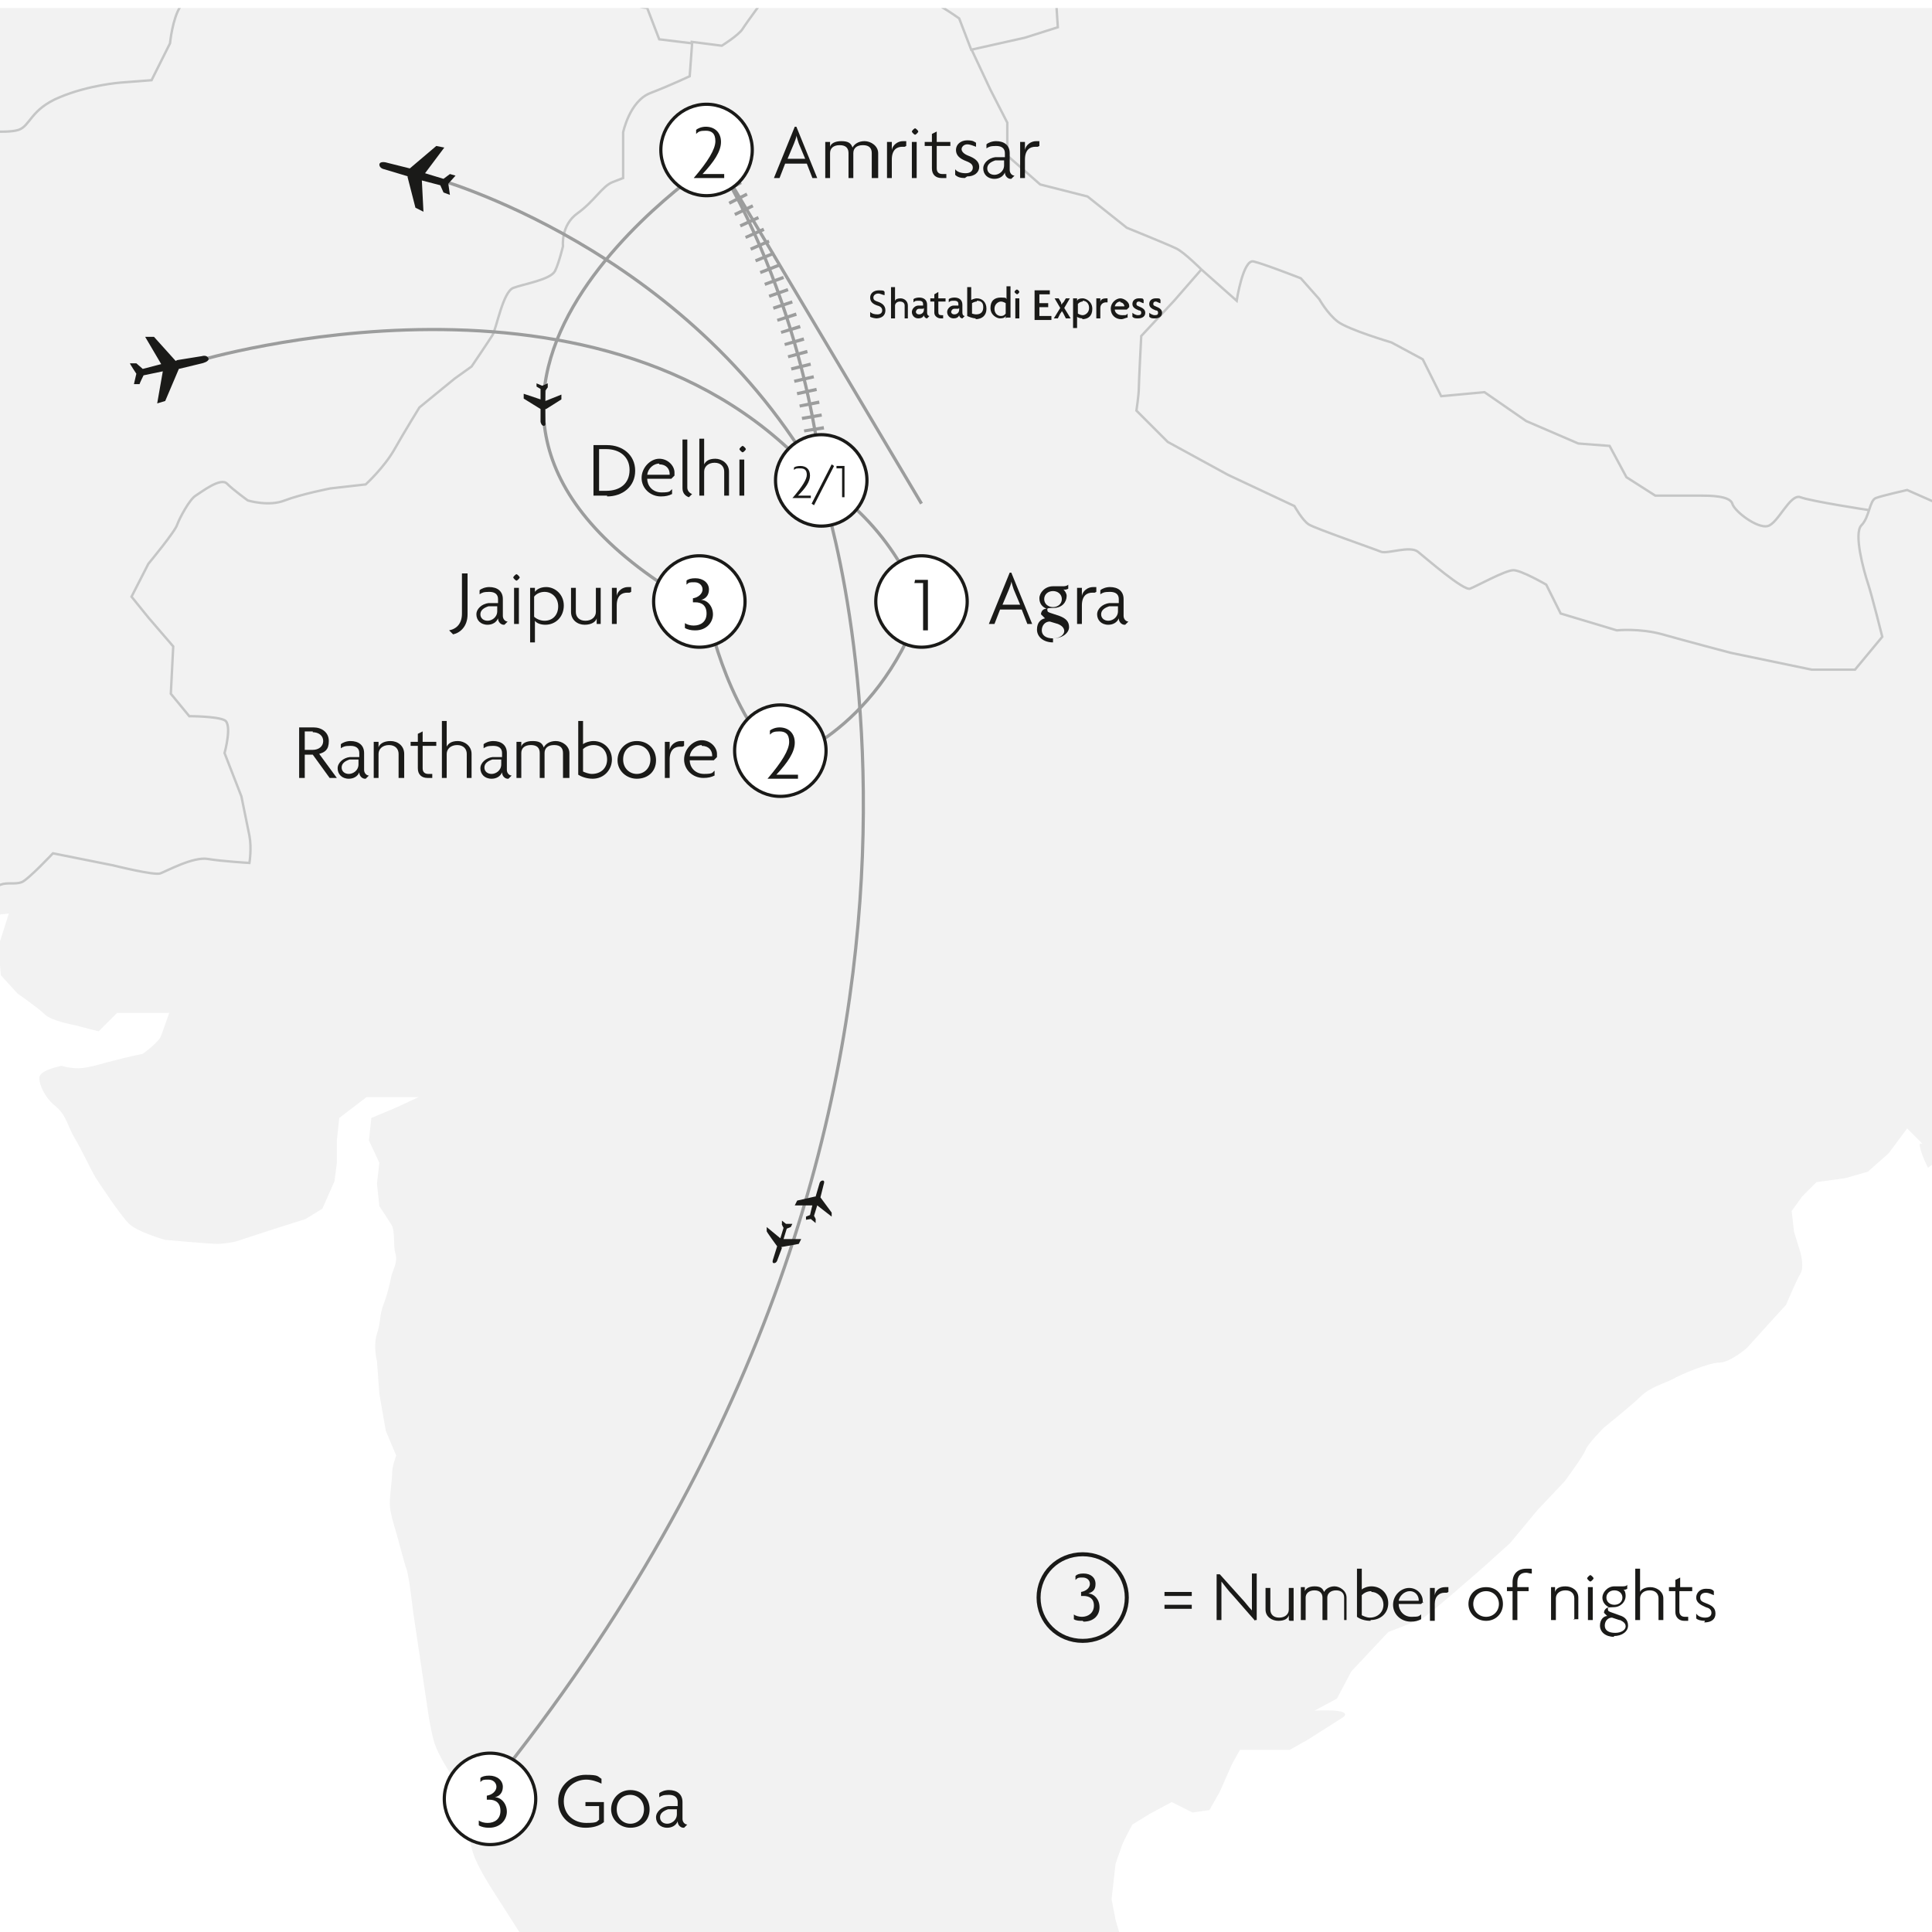 <?xml version="1.0" encoding="UTF-8"?>
<svg id="Layer_1" data-name="Layer 1" xmlns="http://www.w3.org/2000/svg" xmlns:xlink="http://www.w3.org/1999/xlink" version="1.1" viewBox="0 0 240.9 240.9">
  <defs>
    <style>
      .cls-1 {
        stroke-miterlimit: 10;
        stroke-width: .5px;
      }

      .cls-1, .cls-2, .cls-3, .cls-4, .cls-5, .cls-6, .cls-7, .cls-8 {
        fill: none;
      }

      .cls-1, .cls-2, .cls-9 {
        stroke: #1a1a18;
      }

      .cls-1, .cls-10 {
        fill-rule: evenodd;
      }

      .cls-2, .cls-4, .cls-9 {
        stroke-width: .4px;
      }

      .cls-11 {
        clip-path: url(#clippath);
      }

      .cls-3, .cls-12, .cls-13, .cls-10, .cls-14 {
        stroke-width: 0px;
      }

      .cls-4, .cls-8 {
        stroke: #9c9d9d;
      }

      .cls-12 {
        fill: #1a1a18;
      }

      .cls-5 {
        stroke-width: 0px;
      }

      .cls-5, .cls-7 {
        stroke: #fff;
      }

      .cls-9, .cls-10, .cls-14 {
        fill: #fff;
      }

      .cls-13 {
        fill: #f2f2f2;
      }

      .cls-6 {
        stroke: #c5c6c6;
        stroke-width: .3px;
      }

      .cls-7 {
        stroke-width: 0px;
      }

      .cls-8 {
        stroke-dasharray: 0 0 .4 1.2;
        stroke-width: 2.5px;
      }
    </style>
    <clipPath id="clippath">
      <rect class="cls-3" y="1" width="240.9" height="240.9"/>
    </clipPath>
  </defs>
  <rect class="cls-14" width="240.9" height="240.9"/>
  <path class="cls-10" d="M0,0h240.9v240.9H0V0ZM0,0"/>
  <g class="cls-11">
    <path class="cls-13" d="M-43-10.8h352.8v189.2l-3.4-2.3-1-4.4,2.1.3.5-2.6-.8-1.8-1.8-2.8-1.5,2.1-1-2.3-3.9-.3-2.3-3.6h-2.3l-2.8-4.4-1.8-1.3-2.1-3.1s-1.3-2.8-1.5-3.6c-.3-.8-1.3-2.3-1.5-3.1-.3-.8-.3-2.1-.3-3.1s-.8-2.3-.8-3.1-1.3-3.1-1.3-3.1l-1.8-3.4-2.3-2.8-2.1.3-2.6,3.9s-1.3-1.3-1.8-2.3c-.5-1-6.2-5.2-6.2-5.2l2.1,3.1,2.1,2.6,1.3,2.8-.5,2.6-1.8,2.3-2.3,2.3-.5-3.9-2.6,1.5-1.3,1.8-3.1-1.8s-2.3-1-2.8.3c-.5,1.3-.8,3.1-.8,3.1l-1.8,1-1-1.8-2.3,3.1-4.1-1.3s-1.3-2.1-2.1-1.3c-.8.8-3.6,2.8-3.6,2.8,0,0-.8-1.5-1-2.6-.3-1,1,.3-.3-1l-1.3-1.3-2.3,3.1-2.6,2.3-2.8.8-3.6.5-1.8,1.8-1.3,1.8.3,2.6.8,2.6s.5,1.8,0,2.6c-.5.8-1.8,3.9-1.8,3.9l-2.1,2.3-2.8,3.1s-2.1,1.8-3.4,1.8-4.9,1.5-5.9,2.1c-1,.5-2.8,1-3.9,2.1-1,1-4.6,3.9-4.6,3.9,0,0-2.1,2.1-2.3,2.8-.3.8-2.6,3.9-2.6,3.9l-3.4,3.6-3.4,4.1-3.1,2.8s-6.7,5.9-7.7,6.5c-1,.5-4.4,1.8-4.4,1.8l-4.6,4.9-1.8,3.4-2.8,1.5s4.9-.3,3.6.8l-4.4,2.8-2.3,1.3h-6.2l-1,1.8-1.5,3.4-1.3,2.3-2.1.3-2.6-1.3-2.8,1.5-2.1,1.3s-1,1.8-1.3,2.6c-.3.8-.8,2.3-.8,2.3l-.5,4.4.5,2.6,1,3.4v4.6l.5,3.9-2.1.8.8,3.1,1.8,1,.5,2.6-.3,4.4-.8,4.6-2.1,3.1-2.3,3.9-2.1,6.5.8,3.4.5,3.9-.5,4.4.5,4.1-2.6.8-3.4.3s-1.3.8-1.3,1.8-.5,3.6-.5,3.6l-3.4,4.1s.5,2.3,1.5,2.3-4.4.8-4.4.8l-2.3,1.5-1.8.3-2.1,1-1.3,2.1-.3,2.8-.8,2.3-2.3,1.5-3.4,1.5s-1,.8-2.1.5c-1-.3-4.6-1.3-4.6-1.3l-3.9-4.1-1.8-3.6s-1.8-2.3-2.3-3.1c-.5-.8-2.8-4.4-2.8-5.2s.5-3.6,0-4.4c-.5-.8-1.3-3.6-1.8-4.6-.5-1-2.1-3.4-2.6-4.4-.5-1-1.8-4.1-1.8-4.9s-.5-4.4-.5-4.4l-2.6-4.1s-1.5-2.1-2.1-2.8c-.5-.8-4.4-7.5-4.4-7.5l-2.1-5.2-1.5-4.9-1-4.4s-.5-3.4-.5-4.1-1.5-4.1-1.8-5.2c-.3-1-.8-3.4-.8-3.4l-4.6-7.2s-1.8-2.8-2.3-4.4c-.5-1.5-1-4.6-1.3-5.7-.3-1-1.3-3.9-1.3-3.9,0,0-1.8-2.6-2.3-4.4-.5-1.8-.8-4.1-.8-4.1l-1.8-12.1s-.5-4.4-.8-5.2c-.3-.8-1-3.6-1.3-4.6-.3-1-.8-2.6-.8-3.6s.3-3.1.3-3.9.5-2.1.5-2.1l-1.3-3.1-.8-4.6-.3-4.1s-.5-1.8,0-3.4c.5-1.5.3-2.3.8-3.6.5-1.3.8-2.6,1-3.6.3-1,.8-1.8.5-2.8-.3-1,0-2.8-.5-3.6-.5-.8-1.5-2.3-1.5-2.3l-.3-2.8.3-2.6-1.3-2.8.3-2.8,3.1-1.3,2.8-1.3h-6.5l-3.4,2.6-.3,2.8v2.8l-.3,2.3-1.5,3.4-2.1,1.3-4.1,1.3-4.6,1.5s-1.3.3-2.3.3-6.5-.5-6.5-.5c0,0-3.6-1-4.6-2.1-1-1-3.6-4.9-4.1-5.7-.5-.8-1.8-3.6-2.6-4.9-.8-1.3-1-2.8-2.3-3.9-1.3-1-2.1-2.6-2.1-3.6s2.8-1.5,2.8-1.5c0,0,.8.3,2.1.3s3.6-.8,4.6-1c1-.3,3.4-.8,3.4-.8,0,0,2.1-1.5,2.3-2.3.3-.8,1-2.8,1-2.8h-6.5l-2.3,2.3-3.1-.8s-2.8-.5-3.6-1.3c-.8-.8-3.4-2.6-3.4-2.6l-2.1-2.3-.3-3.6,1.3-4.1-2.6.3-1.8,1.5-2.3-1.5c-2.6-1.5-4.9-2.6-4.9-2.6,0,0-2.3-4.1-2.8-5.2-.5-1-.3-4.9-.3-4.9l-1.3-1.8s-1.3-1.5-2.6-1.5-2.1.8-2.3-.3c-.3-1,.5-4.4.5-4.4l-1.3-1.8-2.3-1.5s-2.6-.3-3.4,0c-.8.3-3.4.8-3.4.8,0,0-2.1-.5-2.8-.8-.8-.3-4.4,0-4.4,0l-2.8.8-3.9.5.3-101.9h0Z"/>
    <path class="cls-6" d="M-42.5,36.2l3.6.5s3.1-2.1,4.1-1.8c1,.3,5.7,1,8,1s7.7-.3,8.8-.8c1-.5,2.3-1.8,2.8-2.8.5-1,2.3-6.5,2.3-6.5,0,0,1.3-4.4,2.8-5.7,1.5-1.3,4.1-3.9,5.4-3.9s5.4.5,7,0c1.5-.5,1.5-2.6,5.2-4.1,3.6-1.5,7.5-1.8,7.5-1.8l3.9-.3,2.3-4.6s.3-3.1,1.3-4.6c1-1.5,4.4-4.1,4.4-4.1l5.2-1.5,1-5.9M-5.3,113.9s4.6-3.4,5.4-3.6c.8-.3,1.8,0,2.6-.3.8-.3,3.9-3.6,3.9-3.6l7.5,1.5s5.2,1.3,5.9,1c.8-.3,4.1-2.1,5.9-1.8,1.8.3,5.2.5,5.2.5,0,0,.3-1.8,0-3.4-.3-1.5-1-4.9-1-4.9l-2.1-5.4s1-3.6,0-4.1c-1-.5-4.4-.5-4.4-.5l-2.3-2.8.3-5.9-3.1-3.6-2.1-2.6,2.1-4.1s3.4-4.1,3.6-4.9c.3-.8,1.5-3.1,2.3-3.6.8-.5,3.1-2.3,3.9-1.5.8.8,2.6,2.1,2.6,2.1,0,0,2.6.8,4.6,0,2.1-.8,5.7-1.5,5.7-1.5l4.4-.5s2.3-2.1,3.6-4.4c1.3-2.3,3.1-5.2,3.1-5.2l4.4-3.6,2.1-1.5s2.1-3.1,2.6-3.9c.5-.8,1.3-5.4,2.6-5.9,1.3-.5,4.6-1,5.2-2.1.5-1,1-3.1,1-3.1,0,0-.3-2.6,1.8-4.1,2.1-1.5,3.1-3.4,4.4-3.9l1.3-.5v-5.7s.8-3.9,3.4-4.9c2.6-1,4.9-2.1,4.9-2.1l.3-4.1-4.1-.5-1.5-3.9s-2.3-.3-3.9-.8c-1.5-.5-4.1-4.4-4.1-4.4,0,0-1-2.6-1.3-3.4-.3-.8-2.6-3.4-2.6-3.4M86.1,5.2l3.9.5s2.1-1.3,2.6-2.1c.5-.8,2.8-3.9,2.8-3.9l2.8-2.1,5.7-.8,4.6,3.4s4.9-.5,6.2-.5,4.9,2.6,4.9,2.6l1.5,3.9,6.7-1.5,4.1-1.3-.3-4.6-4.1-5.2.5-4.4M121.2,6.3l2.3,4.9,2.1,4.1v4.1l4.1,3.6,5.9,1.5,4.9,3.9s5.2,2.1,6.2,2.6c1,.5,3.1,2.6,3.1,2.6l-3.4,3.9-4.1,4.4s-.3,5.7-.3,6.5-.3,2.8-.3,2.8l3.9,3.9,7.5,4.1,8.3,3.9s1,1.8,1.8,2.3c.8.5,8.3,3.1,9,3.4.8.3,3.6-.8,4.6,0,1,.8,5.7,4.9,6.5,4.6.8-.3,4.4-2.3,5.4-2.3s4.1,1.8,4.1,1.8l1.8,3.6,7,2.1s2.8-.3,5.7.5c2.8.8,8.5,2.3,8.5,2.3l10.1,2.1h5.4l3.4-4.1s-1.3-5.2-1.8-6.7c-.5-1.5-1.8-6.2-.8-7.2,1-1,1-3.1,1.8-3.4.8-.3,3.9-1,3.9-1l3.4,1.5.5,8.8M149.8,33.6l4.4,3.9s.8-5.2,2.1-4.9c1.3.3,5.9,2.1,5.9,2.1l2.3,2.6s1,1.8,2.3,2.8c1.3,1,6.7,2.6,6.7,2.6l3.9,2.1,2.3,4.6,5.4-.5,5.2,3.6,6.5,2.8,3.9.3,2.1,3.9,3.6,2.3h5.7c1,0,3.6,0,3.9,1,.3,1,3.1,3.1,4.4,2.8,1.3-.3,2.8-4.1,4.1-3.6,1.3.5,8.5,1.6,8.5,1.6"/>
  </g>
  <path class="cls-4" d="M88.1,75.9s2.1,11.9,9.1,19.1c0,0,11.9-3.4,17.6-19.2,0,0-2.7-9.6-12.7-15.9M24.7,45s51.4-15.4,77.4,14.9M89.4,19.9,114.9,62.8,89.4,19.9,114.9,62.8"/>
  <g>
    <path class="cls-12" d="M75.7,61.8h-1.7v-6.3h1.7c1.9,0,3.5,1.2,3.5,3.2s-1.6,3.2-3.5,3.2ZM75.6,56h-.9v5.2h.9c1.7,0,2.9-.9,2.9-2.6s-1.3-2.6-2.9-2.6Z"/>
    <path class="cls-12" d="M84.1,59.3l-.4.4h-3c0,.8.6,1.7,1.8,1.7s1-.2,1.3-.4v.6c-.4.2-.8.3-1.4.3-1.3,0-2.4-1-2.4-2.3s1.1-2.4,2.2-2.4,1.9.9,1.9,1.7,0,.2,0,.3ZM82.2,57.8c-.7,0-1.4.6-1.5,1.4h2.8s0,0,0-.1c0-.6-.4-1.2-1.3-1.2Z"/>
    <path class="cls-12" d="M85.9,62c-.3-.1-.8-.4-.8-1.1v-6.1h.6v6c0,.4.3.7.6.8l-.4.4Z"/>
    <path class="cls-12" d="M90.3,61.8v-3c0-.6-.4-1.1-1.2-1.1s-1.3.5-1.3,1.1v3h-.6v-7.1h.6v3.2h0c.2-.4.6-.7,1.4-.7s1.7.6,1.7,1.6v3h-.6Z"/>
    <path class="cls-12" d="M92.6,56.4c-.1,0-.4-.3-.4-.4s.3-.4.4-.4.4.3.4.4-.3.4-.4.4ZM92.2,61.8v-4.5h.6v4.5h-.6Z"/>
  </g>
  <g>
    <path class="cls-12" d="M56.4,79l-.4-.4c1-.2,1.6-.9,1.6-2.1v-5h.7v5.1c0,1.5-.9,2.3-1.8,2.5Z"/>
    <path class="cls-12" d="M62.8,77.9c-.3,0-.7-.3-.7-.8-.2.5-.7.8-1.3.8-.9,0-1.4-.6-1.4-1.3s.7-1.3,1.5-1.4h1.2v-.5c0-.6-.4-.9-1.1-.9s-.9.1-1.2.3v-.5c.2-.2.7-.4,1.2-.4,1,0,1.7.5,1.7,1.5v2.1c0,.4.3.7.6.7l-.4.4ZM62,75.6h-1.1c-.6.2-1,.5-1,1s.4.8.9.8,1.2-.4,1.2-1.2v-.6Z"/>
    <path class="cls-12" d="M64.4,72.4c-.1,0-.4-.3-.4-.4s.3-.4.4-.4.4.3.4.4-.3.4-.4.4ZM64.1,77.8v-4.5h.6v4.5h-.6Z"/>
    <path class="cls-12" d="M68,77.9c-.6,0-1.1-.2-1.3-.5v2.7h-.6v-6.8h.6v.5h0c.2-.3.7-.6,1.4-.6,1.1,0,2.2.9,2.2,2.3s-1,2.4-2.3,2.4ZM67.9,73.8c-.6,0-1.1.3-1.3.6v2.5c.2.2.7.5,1.3.5,1,0,1.7-.7,1.7-1.8s-.8-1.8-1.7-1.8Z"/>
    <path class="cls-12" d="M74.4,77.8v-.7h0c-.1.4-.6.8-1.5.8s-1.7-.6-1.7-1.6v-3h.6v3c0,.6.4,1.1,1.2,1.1s1.3-.5,1.3-1.1v-3h.6v4.5h-.6Z"/>
    <path class="cls-12" d="M78.5,73.9c0,0-.2,0-.3,0-.7,0-1.3.4-1.3,1.6v2.3h-.6v-4.5h.6v1h0c.1-.6.7-1.1,1.4-1.1s.3,0,.4,0v.6Z"/>
  </g>
  <g>
    <path class="cls-12" d="M101.3,22.2l-.7-1.8h-2.7l-.7,1.8h-.7l2.6-6.4h.2l2.6,6.4h-.7ZM99.6,17.9c-.1-.3-.2-.6-.3-1h0c0,.3-.2.7-.3,1l-.8,1.9h2.2l-.8-1.9Z"/>
    <path class="cls-12" d="M108.7,22.2v-3.1c0-.6-.3-1-1.1-1s-1.2.4-1.2,1v3.1h-.6v-3.1c0-.6-.3-1-1.1-1s-1.2.4-1.2,1v3.1h-.6v-4.5h.6v.6h0c.1-.4.6-.7,1.4-.7s1.2.2,1.4.8c.2-.4.7-.8,1.5-.8s1.7.6,1.7,1.5v3.1h-.6Z"/>
    <path class="cls-12" d="M112.8,18.3c0,0-.2,0-.3,0-.7,0-1.3.4-1.3,1.6v2.3h-.6v-4.5h.6v1h0c.1-.6.7-1.1,1.4-1.1s.3,0,.4,0v.6Z"/>
    <path class="cls-12" d="M114.1,16.8c-.1,0-.4-.3-.4-.4s.3-.4.4-.4.4.3.4.4-.3.4-.4.4ZM113.7,22.2v-4.5h.6v4.5h-.6Z"/>
    <path class="cls-12" d="M118.3,18.2h-1.5v2.8c0,.5.3.7.7.7s.3,0,.5,0v.5c-.2,0-.4,0-.6,0-.7,0-1.2-.4-1.2-1.2v-2.8h-.9v-.5h.9v-1l.6-.3v1.3h1.7v.5Z"/>
    <path class="cls-12" d="M120.3,22.2c-.5,0-.9-.1-1.2-.4v-.7c.2.3.7.5,1.3.5s.9-.3.9-.7-.3-.6-.8-.8c-.8-.3-1.3-.7-1.3-1.4s.6-1.2,1.4-1.2.9.2,1.1.3v.5c-.3-.1-.7-.3-1.1-.3s-.7.3-.7.6.3.6.8.8c.8.3,1.4.7,1.4,1.4s-.6,1.2-1.5,1.2Z"/>
    <path class="cls-12" d="M126,22.3c-.3,0-.7-.3-.7-.8-.2.5-.7.8-1.3.8-.9,0-1.4-.6-1.4-1.3s.7-1.3,1.5-1.4h1.2v-.5c0-.6-.4-.9-1.1-.9s-.9.1-1.2.3v-.5c.2-.2.7-.4,1.2-.4,1,0,1.7.5,1.7,1.5v2.1c0,.4.3.7.6.7l-.4.4ZM125.2,20h-1.1c-.6.2-1,.5-1,1s.4.8.9.8,1.2-.4,1.2-1.2v-.6Z"/>
    <path class="cls-12" d="M129.4,18.3c0,0-.2,0-.3,0-.7,0-1.3.4-1.3,1.6v2.3h-.6v-4.5h.6v1h0c.1-.6.7-1.1,1.4-1.1s.3,0,.4,0v.6Z"/>
  </g>
  <g>
    <path class="cls-12" d="M41.1,97l-2.1-2.9h-1v2.9h-.7v-6.3h1.8c1,0,1.9.6,1.9,1.7s-.5,1.4-1.2,1.6l2.2,3h-.8ZM39,91.2h-1v2.3h1c.7,0,1.3-.4,1.3-1.1s-.6-1.1-1.3-1.1Z"/>
    <path class="cls-12" d="M45.5,97.1c-.3,0-.7-.3-.7-.8-.2.5-.7.8-1.3.8-.9,0-1.4-.6-1.4-1.3s.7-1.3,1.5-1.4h1.2v-.5c0-.6-.4-.9-1.1-.9s-.9.1-1.2.3v-.5c.2-.2.7-.4,1.2-.4,1,0,1.7.5,1.7,1.5v2.1c0,.4.3.7.6.7l-.4.4ZM44.7,94.7h-1.1c-.6.2-1,.5-1,1s.4.8.9.8,1.2-.4,1.2-1.2v-.6Z"/>
    <path class="cls-12" d="M49.7,97v-3c0-.6-.4-1.1-1.2-1.1s-1.3.5-1.3,1.1v3h-.6v-4.5h.6v.7h0c.1-.4.6-.8,1.5-.8s1.7.6,1.7,1.6v3h-.6Z"/>
    <path class="cls-12" d="M54.2,93h-1.5v2.8c0,.5.3.7.7.7s.3,0,.5,0v.5c-.2,0-.4,0-.6,0-.7,0-1.2-.4-1.2-1.2v-2.8h-.9v-.5h.9v-1l.6-.3v1.3h1.7v.5Z"/>
    <path class="cls-12" d="M58.2,97v-3c0-.6-.4-1.1-1.2-1.1s-1.3.5-1.3,1.1v3h-.6v-7.1h.6v3.2h0c.2-.4.6-.7,1.4-.7s1.7.6,1.7,1.6v3h-.6Z"/>
    <path class="cls-12" d="M63.3,97.1c-.3,0-.7-.3-.7-.8-.2.5-.7.8-1.3.8-.9,0-1.4-.6-1.4-1.3s.7-1.3,1.5-1.4h1.2v-.5c0-.6-.4-.9-1.1-.9s-.9.1-1.2.3v-.5c.2-.2.7-.4,1.2-.4,1,0,1.7.5,1.7,1.5v2.1c0,.4.3.7.6.7l-.4.4ZM62.5,94.7h-1.1c-.6.2-1,.5-1,1s.4.8.9.8,1.2-.4,1.2-1.2v-.6Z"/>
    <path class="cls-12" d="M70.2,97v-3.1c0-.6-.3-1-1.1-1s-1.2.4-1.2,1v3.1h-.6v-3.1c0-.6-.3-1-1.1-1s-1.2.4-1.2,1v3.1h-.6v-4.5h.6v.6h0c.1-.4.6-.7,1.4-.7s1.2.2,1.4.8c.2-.4.7-.8,1.5-.8s1.7.6,1.7,1.5v3.1h-.6Z"/>
    <path class="cls-12" d="M73.9,97.1c-.8,0-1.5-.3-1.8-.5v-6.7h.6v2.9c.2-.2.8-.4,1.3-.4,1.3,0,2.3,1,2.3,2.3s-1,2.4-2.4,2.4ZM74,92.9c-.6,0-1.1.3-1.3.5v2.8c.2.1.7.3,1.1.3,1.1,0,1.9-.7,1.9-1.8s-.7-1.8-1.7-1.8Z"/>
    <path class="cls-12" d="M79.4,97.1c-1.3,0-2.4-1-2.4-2.3s1-2.4,2.4-2.4,2.4,1,2.4,2.4-1,2.3-2.4,2.3ZM79.4,92.9c-1,0-1.7.7-1.7,1.8s.8,1.8,1.7,1.8,1.7-.7,1.7-1.8-.8-1.8-1.7-1.8Z"/>
  </g>
  <g>
    <path class="cls-12" d="M85.1,93.1c0,0-.2,0-.3,0-.7,0-1.3.4-1.3,1.6v2.3h-.6v-4.5h.6v1h0c.1-.6.7-1.1,1.4-1.1s.3,0,.4,0v.6Z"/>
    <path class="cls-12" d="M89.4,94.4l-.4.4h-3c0,.8.6,1.7,1.8,1.7s1-.2,1.3-.4v.6c-.4.2-.8.3-1.4.3-1.3,0-2.4-1-2.4-2.3s1.1-2.4,2.2-2.4,1.9.9,1.9,1.7,0,.2,0,.3ZM87.5,92.9c-.7,0-1.4.6-1.5,1.4h2.8s0,0,0-.1c0-.6-.4-1.2-1.3-1.2Z"/>
  </g>
  <g>
    <path class="cls-14" d="M97.3,99.3c3.2,0,5.7-2.6,5.7-5.7s-2.6-5.7-5.7-5.7-5.7,2.6-5.7,5.7,2.6,5.7,5.7,5.7h0Z"/>
    <path class="cls-2" d="M97.3,99.3c3.2,0,5.7-2.6,5.7-5.7s-2.6-5.7-5.7-5.7-5.7,2.6-5.7,5.7,2.6,5.7,5.7,5.7h0Z"/>
    <path class="cls-12" d="M95.7,97.1h0c1.8-2.1,2.7-3.6,2.7-4.6s-.5-1.3-1.2-1.3-.9.1-1.2.4v-.5c.2-.2.7-.4,1.2-.4,1.1,0,1.9.7,1.9,1.9s-.9,2.5-2.3,4h2.7v.5h-3.7Z"/>
  </g>
  <g>
    <path class="cls-12" d="M21.9,45l-2.7-3h-1.1c0,0,2,3.4,2,3.4l-2.3.6-.8-.7h-.8c0,.1.8,1.3.8,1.3l-.3,1.3h.7c0-.1.5-1.1.5-1.1l2.4-.5-.7,4,1-.3,1.7-4,2.9-.7s.9-.2.8-.6c-.2-.5-.8-.3-.8-.3l-3.1.5h0Z"/>
    <path class="cls-7" d="M21.9,45l-2.7-3h-1.1c0,0,2,3.4,2,3.4l-2.3.6-.8-.7h-.8c0,.1.8,1.3.8,1.3l-.3,1.3h.7c0-.1.5-1.1.5-1.1l2.4-.5-.7,4,1-.3,1.7-4,2.9-.7s.9-.2.8-.6c-.2-.5-.8-.3-.8-.3l-3.1.5h0Z"/>
  </g>
  <path class="cls-8" d="M114.9,62.8"/>
  <path class="cls-8" d="M132.8,88.3"/>
  <g>
    <g>
      <path class="cls-12" d="M128.1,77.8l-.7-1.8h-2.7l-.7,1.8h-.7l2.6-6.4h.2l2.6,6.4h-.7ZM126.4,73.5c-.1-.3-.2-.6-.3-1h0c0,.3-.2.7-.3,1l-.8,1.9h2.2l-.8-1.9Z"/>
      <path class="cls-12" d="M131.3,80.1c-1.2,0-2-.7-2-1.6s.5-1.3,1-1.4l-.5-.5c0-.3.2-.7.7-.7-.5-.2-.9-.6-.9-1.3s.7-1.5,1.7-1.5.4,0,.6,0c.2,0,.4,0,.6,0s.5,0,.7-.2v.5c0,0-.3.2-.6.1.2.2.4.5.4.8,0,.8-.6,1.5-1.6,1.5s-.8.1-.8.3.1.2.3.3l1.2.4c.8.3,1.2.7,1.2,1.4s-.8,1.4-2,1.4ZM131.9,77.8l-1-.3c-.6,0-1,.5-1,1.1s.5,1,1.4,1,1.4-.5,1.4-.9-.3-.7-.8-.9ZM131.3,73.7c-.6,0-1.1.4-1.1,1s.5,1,1.1,1,1.1-.4,1.1-1-.5-1-1.1-1Z"/>
      <path class="cls-12" d="M136.5,73.9c0,0-.2,0-.3,0-.7,0-1.3.4-1.3,1.6v2.3h-.6v-4.5h.6v1h0c.1-.6.7-1.1,1.4-1.1s.3,0,.4,0v.6Z"/>
    </g>
    <path class="cls-12" d="M140.2,77.9c-.3,0-.7-.3-.7-.8-.2.5-.7.8-1.3.8-.9,0-1.4-.6-1.4-1.3s.7-1.3,1.5-1.4h1.2v-.5c0-.6-.4-.9-1.1-.9s-.9.1-1.2.3v-.5c.2-.2.7-.4,1.2-.4,1,0,1.7.5,1.7,1.5v2.1c0,.4.3.7.6.7l-.4.4ZM139.4,75.6h-1.1c-.6.2-1,.5-1,1s.4.8.9.8,1.2-.4,1.2-1.2v-.6Z"/>
    <g>
      <path class="cls-14" d="M114.9,80.7c3.2,0,5.7-2.6,5.7-5.7s-2.6-5.7-5.7-5.7-5.7,2.6-5.7,5.7,2.6,5.7,5.7,5.7h0Z"/>
      <path class="cls-2" d="M114.9,80.7c3.2,0,5.7-2.6,5.7-5.7s-2.6-5.7-5.7-5.7-5.7,2.6-5.7,5.7,2.6,5.7,5.7,5.7h0Z"/>
      <path class="cls-12" d="M115.1,78.5v-5.8h-1.1c0,.1.1-.4.1-.4h1.6c0-.1,0,6.3,0,6.3h-.6Z"/>
    </g>
  </g>
  <g>
    <path class="cls-12" d="M109.4,39.7c-.4,0-.7-.1-.9-.2v-.6c.2.2.5.3.9.3s.6-.2.6-.5-.2-.5-.6-.6c-.6-.2-.9-.5-.9-1s.4-.9,1.1-.9.6.1.7.2v.4c-.2,0-.5-.2-.8-.2s-.6.2-.6.5.2.4.5.5c.6.2,1,.5,1,1.1s-.4,1-1.2,1Z"/>
    <path class="cls-12" d="M112.8,39.7v-1.6c0-.3-.2-.5-.6-.5s-.6.3-.6.5v1.6h-.5v-3.9h.5v1.7h0c.1-.2.3-.3.7-.3s.9.3.9.9v1.6h-.5Z"/>
    <path class="cls-12" d="M115.6,39.7c-.2,0-.4-.2-.4-.4-.1.3-.4.4-.7.4-.5,0-.8-.4-.8-.8s.4-.8.8-.8h.6v-.2c0-.2-.1-.4-.5-.4s-.5,0-.7.2v-.4c.1-.1.4-.2.7-.2.6,0,1,.3,1,.9v1c0,.2.1.4.3.4l-.3.3ZM115.1,38.5h-.5c-.3,0-.4.3-.4.4s.1.3.4.3.6-.2.6-.6v-.2Z"/>
    <path class="cls-12" d="M117.8,37.6h-.8v1.3c0,.3.1.4.4.4s.2,0,.2,0v.4c-.1,0-.2,0-.3,0-.4,0-.8-.3-.8-.7v-1.4h-.5v-.4h.5v-.5l.5-.3v.8h.9v.4Z"/>
    <path class="cls-12" d="M120,39.7c-.2,0-.4-.2-.4-.4-.1.3-.4.4-.7.4-.5,0-.8-.4-.8-.8s.4-.8.8-.8h.6v-.2c0-.2-.1-.4-.5-.4s-.5,0-.7.2v-.4c.1-.1.4-.2.7-.2.6,0,1,.3,1,.9v1c0,.2.1.4.3.4l-.3.3ZM119.5,38.5h-.5c-.3,0-.4.3-.4.4s.1.3.4.3.6-.2.6-.6v-.2Z"/>
    <path class="cls-12" d="M121.7,39.7c-.4,0-.9-.2-1.1-.3v-3.6h.5v1.6c0,0,.4-.2.7-.2.7,0,1.2.5,1.2,1.3s-.5,1.3-1.4,1.3ZM121.8,37.6c-.3,0-.6.2-.6.2v1.3c0,0,.3.1.5.1.6,0,.9-.3.9-.9s-.3-.8-.8-.8Z"/>
    <path class="cls-12" d="M125.4,39.7v-.3h0c-.1.2-.3.3-.7.3s-1.2-.4-1.2-1.3.5-1.3,1.3-1.3.6.1.7.2v-1.6h.5v3.9h-.5ZM125.4,37.8c0,0-.3-.2-.6-.2s-.8.3-.8.9.4.9.8.9.5-.2.6-.3v-1.2Z"/>
    <path class="cls-12" d="M126.8,36.7c0,0-.3-.2-.3-.3s.2-.3.3-.3.3.2.3.3-.2.3-.3.3ZM126.6,39.7v-2.5h.5v2.5h-.5Z"/>
    <path class="cls-12" d="M129,39.7v-3.5h1.9v.5h-1.3v1.1h1.1v.5h-1.1v1.1h1.5v.5h-2.1Z"/>
    <path class="cls-12" d="M132.9,39.7l-.3-.6c0,0-.1-.2-.2-.3h0c0,0-.1.2-.2.3l-.3.6h-.5l.8-1.3-.7-1.2h.5l.3.5c0,0,0,.2.1.3h0c0,0,0-.2.2-.3l.3-.5h.5l-.7,1.2.8,1.3h-.5Z"/>
    <path class="cls-12" d="M135,39.7c-.3,0-.6-.1-.7-.2v1.4h-.5v-3.7h.5v.3h0c.1-.2.3-.3.7-.3s1.2.4,1.2,1.3-.5,1.3-1.3,1.3ZM135,37.6c-.3,0-.5.2-.6.3v1.2c0,0,.3.2.6.2s.8-.3.8-.9-.4-.9-.8-.9Z"/>
    <path class="cls-12" d="M138.1,37.7s-.1,0-.2,0c-.3,0-.7.2-.7.7v1.3h-.5v-2.5h.5v.5h0c0-.4.4-.5.7-.5s.2,0,.2,0v.5Z"/>
    <path class="cls-12" d="M140.8,38.3l-.3.3h-1.5c0,.3.3.7.9.7s.5,0,.7-.2v.5c-.2,0-.5.2-.8.2-.7,0-1.3-.5-1.3-1.3s.7-1.3,1.2-1.3,1.1.5,1.1.9,0,.1,0,.2ZM139.7,37.6c-.3,0-.6.2-.7.6h1.2s0,0,0,0c0-.2-.2-.5-.5-.5Z"/>
    <path class="cls-12" d="M141.9,39.7c-.3,0-.5,0-.7-.2v-.5c.1.1.4.3.7.3s.4-.1.4-.3-.1-.3-.3-.3c-.5-.2-.8-.4-.8-.8s.3-.7.8-.7.5,0,.6.2v.4c-.2,0-.4-.2-.6-.2s-.3.1-.3.3.1.2.3.3c.5.2.8.4.8.8s-.3.7-.9.7Z"/>
    <path class="cls-12" d="M144,39.7c-.3,0-.5,0-.7-.2v-.5c.1.1.4.3.7.3s.4-.1.4-.3-.1-.3-.3-.3c-.5-.2-.8-.4-.8-.8s.3-.7.8-.7.5,0,.6.2v.4c-.2,0-.4-.2-.6-.2s-.3.1-.3.3.1.2.3.3c.5.2.8.4.8.8s-.3.7-.9.7Z"/>
  </g>
  <path class="cls-12" d="M135,202.1c-.4,0-.8,0-1.1-.2v-.6c.2.2.7.3,1,.3.8,0,1.5-.5,1.5-1.4s-.6-1.2-1.3-1.2-.2,0-.3,0v-.5c.6-.1,1.1-.5,1.1-1s-.4-.8-.9-.8-.6,0-.9.3v-.5c.2-.2.5-.3,1-.3.9,0,1.5.5,1.5,1.3s-.4,1-.9,1.2c.7,0,1.4.7,1.4,1.7s-.7,1.8-2,1.8Z"/>
  <g>
    <path class="cls-12" d="M145.2,199v-.5h3.4v.5h-3.4ZM145.2,200.6v-.5h3.4v.5h-3.4Z"/>
    <path class="cls-12" d="M156.5,202.1l-2.8-3.2c-.5-.5-1-1.2-1.4-1.7h0c0,.5,0,1.1,0,1.6v3.2h-.6v-5.7h.4l2.7,3c.4.4.9,1.1,1.3,1.5h0c0-.5,0-1,0-1.5v-3.1h.6v5.8h-.2Z"/>
    <path class="cls-12" d="M160.7,202v-.6h0c-.1.4-.5.7-1.3.7s-1.6-.5-1.6-1.4v-2.7h.6v2.7c0,.6.4,1,1.1,1s1.2-.4,1.2-1v-2.7h.6v4.1h-.5Z"/>
    <path class="cls-12" d="M167.6,202v-2.8c0-.5-.3-.9-1-.9s-1.1.4-1.1.9v2.8h-.6v-2.8c0-.5-.3-.9-1-.9s-1.1.4-1.1.9v2.8h-.6v-4.1h.5v.5h0c.1-.3.5-.6,1.2-.6s1,.2,1.2.7c.2-.4.7-.7,1.3-.7s1.5.5,1.5,1.4v2.8h-.6Z"/>
    <path class="cls-12" d="M170.9,202.1c-.7,0-1.3-.2-1.7-.5v-6h.6v2.6c.2-.2.7-.4,1.2-.4,1.2,0,2.1.9,2.1,2.1s-.9,2.1-2.2,2.1ZM171,198.4c-.6,0-1,.3-1.2.5v2.5c.2.1.6.3,1,.3,1,0,1.7-.7,1.7-1.6s-.7-1.6-1.5-1.6Z"/>
    <path class="cls-12" d="M177.5,199.7l-.3.3h-2.8c0,.8.6,1.6,1.6,1.6s.9-.1,1.2-.3v.6c-.4.2-.7.3-1.3.3-1.2,0-2.2-.9-2.2-2.1s1-2.1,2-2.1,1.7.8,1.7,1.6,0,.2,0,.3ZM175.8,198.4c-.7,0-1.3.6-1.4,1.2h2.5s0,0,0-.1c0-.5-.4-1.1-1.1-1.1Z"/>
    <path class="cls-12" d="M180.4,198.6c0,0-.2,0-.3,0-.6,0-1.2.4-1.2,1.4v2.1h-.6v-4.1h.6v.9h0c.1-.6.6-1,1.3-1s.3,0,.4,0v.6Z"/>
    <path class="cls-12" d="M185.3,202.1c-1.2,0-2.2-.9-2.2-2.1s.9-2.1,2.2-2.1,2.1.9,2.1,2.1-.9,2.1-2.1,2.1ZM185.3,198.4c-.9,0-1.6.7-1.6,1.6s.7,1.6,1.6,1.6,1.6-.7,1.6-1.6-.7-1.6-1.6-1.6Z"/>
    <path class="cls-12" d="M190.9,196.2c-.2,0-.4-.1-.6-.1-.7,0-1.1.4-1.1,1.2v.6h1.4v.5h-1.4v3.6h-.6v-3.6h-.7v-.5h.7v-.6c0-1.1.7-1.7,1.7-1.7s.6,0,.7.1v.5Z"/>
    <path class="cls-12" d="M196.3,202v-2.7c0-.6-.4-1-1.1-1s-1.2.4-1.2,1v2.7h-.6v-4.1h.5v.6h0c.1-.4.5-.7,1.3-.7s1.6.5,1.6,1.4v2.7h-.6Z"/>
    <path class="cls-12" d="M198.3,197.2c-.1,0-.4-.3-.4-.4s.3-.4.4-.4.4.3.4.4-.3.4-.4.4ZM198,202v-4.1h.6v4.1h-.6Z"/>
    <path class="cls-12" d="M201.3,204.1c-1.1,0-1.8-.6-1.8-1.4s.5-1.2.9-1.2l-.4-.4c0-.3.2-.6.6-.7-.4-.2-.8-.6-.8-1.2s.6-1.4,1.5-1.4.4,0,.5,0c.2,0,.3,0,.5,0s.5,0,.6-.2v.5c0,0-.3.2-.5.1.2.1.3.4.3.8,0,.7-.6,1.4-1.5,1.4s-.7.1-.7.3.1.2.3.3l1.1.4c.7.2,1.1.6,1.1,1.3s-.7,1.3-1.8,1.3ZM201.9,202l-.9-.3c-.5,0-.9.4-.9,1s.5.9,1.3.9,1.3-.4,1.3-.8-.3-.6-.7-.8ZM201.3,198.3c-.6,0-1,.4-1,.9s.4.9,1,.9,1-.4,1-.9-.4-.9-1-.9Z"/>
    <path class="cls-12" d="M206.8,202v-2.7c0-.6-.4-1-1.1-1s-1.2.4-1.2,1v2.7h-.6v-6.4h.6v2.9h0c.1-.3.6-.6,1.3-.6s1.6.5,1.6,1.4v2.7h-.6Z"/>
    <path class="cls-12" d="M210.8,198.4h-1.4v2.5c0,.5.3.7.7.7s.3,0,.4,0v.5c-.2,0-.3,0-.5,0-.6,0-1.1-.4-1.1-1.1v-2.6h-.8v-.5h.8v-.9l.6-.3v1.2h1.5v.5Z"/>
    <path class="cls-12" d="M212.6,202.1c-.5,0-.9-.1-1.1-.3v-.6c.2.3.6.5,1.1.5s.8-.2.8-.6-.3-.6-.7-.7c-.7-.3-1.2-.6-1.2-1.2s.5-1.1,1.2-1.1.8.1,1,.3v.5c-.3-.1-.6-.3-1-.3s-.7.2-.7.6.2.5.7.7c.8.3,1.2.6,1.2,1.3s-.5,1.1-1.4,1.1Z"/>
  </g>
  <path class="cls-8" d="M102.1,58.5s-1-18.4-12.7-38.6"/>
  <path class="cls-4" d="M102.4,59.2s-1.7-20.3-13.1-39.2"/>
  <path class="cls-4" d="M54.1,22.2s31.6,8.6,48,37.7"/>
  <g>
    <path class="cls-12" d="M50.8,22l1,3.9,1,.5-.2-3.9,2.3.6.4.9.8.3-.2-1.4.9-1-.7-.2-.8.6-2.3-.7,2.4-3.2-1-.2-3.3,2.8-2.8-.7s-.9-.3-1,.2c0,.5.6.6.6.6l3,.9h0Z"/>
    <path class="cls-7" d="M50.8,22l1,3.9,1,.5-.2-3.9,2.3.6.4.9.8.3-.2-1.4.9-1-.7-.2-.8.6-2.3-.7,2.4-3.2-1-.2-3.3,2.8-2.8-.7s-.9-.3-1,.2c0,.5.6.6.6.6l3,.9h0Z"/>
  </g>
  <path class="cls-4" d="M89.4,19.9s-47,30.4-2.5,55.6"/>
  <g>
    <path class="cls-14" d="M87.2,80.7c3.2,0,5.7-2.6,5.7-5.7s-2.6-5.7-5.7-5.7-5.7,2.6-5.7,5.7,2.6,5.7,5.7,5.7h0Z"/>
    <path class="cls-2" d="M87.2,80.7c3.2,0,5.7-2.6,5.7-5.7s-2.6-5.7-5.7-5.7-5.7,2.6-5.7,5.7,2.6,5.7,5.7,5.7h0Z"/>
    <path class="cls-12" d="M86.6,78.6c-.4,0-.9-.1-1.2-.3v-.6c.3.2.7.3,1.1.3.9,0,1.6-.5,1.6-1.5s-.6-1.4-1.4-1.4-.2,0-.3,0v-.5c.7-.1,1.2-.6,1.2-1.1s-.4-.9-1-.9-.7,0-1,.3v-.5c.2-.2.6-.3,1.1-.3,1,0,1.7.6,1.7,1.4s-.5,1.2-1,1.3c.8,0,1.5.8,1.5,1.8s-.8,2-2.2,2Z"/>
  </g>
  <g>
    <path class="cls-9" d="M88.1,24.4c3.2,0,5.7-2.6,5.7-5.7s-2.6-5.7-5.7-5.7-5.7,2.6-5.7,5.7,2.6,5.7,5.7,5.7h0Z"/>
    <path class="cls-12" d="M86.5,22.2h0c1.8-2.1,2.7-3.6,2.7-4.6s-.5-1.3-1.2-1.3-.9.1-1.2.4v-.5c.2-.2.7-.4,1.2-.4,1.1,0,1.9.7,1.9,1.9s-.9,2.5-2.3,4h2.7v.5h-3.7Z"/>
  </g>
  <g>
    <path class="cls-12" d="M68.1,51l1.9-1.2v-.6c0,0-2,.8-2,.8v-1.3c0,0,.3-.4.3-.4v-.5s-.7.3-.7.3l-.7-.3v.4s.5.3.5.3v1.3s-2.1-.7-2.1-.7v.6c0,0,2.1,1.3,2.1,1.3v1.6c0,0,.1.5.4.5.3,0,.2-.4.2-.4v-1.7h0Z"/>
    <path class="cls-5" d="M68.1,51l1.9-1.2v-.6c0,0-2,.8-2,.8v-1.3c0,0,.3-.4.3-.4v-.5s-.7.3-.7.3l-.7-.3v.4s.5.3.5.3v1.3s-2.1-.7-2.1-.7v.6c0,0,2.1,1.3,2.1,1.3v1.6c0,0,.1.5.4.5.3,0,.2-.4.2-.4v-1.7h0Z"/>
  </g>
  <path class="cls-4" d="M102.1,59.9s27.8,78-41,163.1"/>
  <g>
    <path class="cls-12" d="M73,227.9c-1.8,0-3.4-1.3-3.4-3.3s1.7-3.3,3.4-3.3,1.5.2,2,.5v.6c-.6-.3-1.3-.5-1.9-.5-1.4,0-2.8,1-2.8,2.7s1.3,2.7,2.8,2.7,1.3-.2,1.6-.4v-1.7h-1.7v-.5h2.3v2.5c-.6.5-1.4.7-2.3.7Z"/>
    <path class="cls-12" d="M78.6,227.9c-1.3,0-2.4-1-2.4-2.3s1-2.4,2.4-2.4,2.4,1,2.4,2.4-1,2.3-2.4,2.3ZM78.6,223.8c-1,0-1.7.7-1.7,1.8s.8,1.8,1.7,1.8,1.7-.7,1.7-1.8-.8-1.8-1.7-1.8Z"/>
    <path class="cls-12" d="M85.2,227.9c-.3,0-.7-.3-.7-.8-.2.5-.7.8-1.3.8-.9,0-1.4-.6-1.4-1.3s.7-1.3,1.5-1.4h1.2v-.5c0-.6-.4-.9-1.1-.9s-.9.1-1.2.3v-.5c.2-.2.7-.4,1.2-.4,1,0,1.7.5,1.7,1.5v2.1c0,.4.3.7.6.7l-.4.4ZM84.4,225.6h-1.1c-.6.2-1,.5-1,1s.4.8.9.8,1.2-.4,1.2-1.2v-.6Z"/>
  </g>
  <g>
    <path class="cls-14" d="M61.1,230c3.2,0,5.7-2.6,5.7-5.7s-2.6-5.7-5.7-5.7-5.7,2.6-5.7,5.7,2.6,5.7,5.7,5.7h0Z"/>
    <path class="cls-2" d="M61.1,230c3.2,0,5.7-2.6,5.7-5.7s-2.6-5.7-5.7-5.7-5.7,2.6-5.7,5.7,2.6,5.7,5.7,5.7h0Z"/>
    <path class="cls-12" d="M60.9,227.9c-.4,0-.9-.1-1.2-.3v-.6c.3.2.7.3,1.1.3.9,0,1.6-.5,1.6-1.5s-.6-1.4-1.4-1.4-.2,0-.3,0v-.5c.7-.1,1.2-.6,1.2-1.1s-.4-.9-1-.9-.7,0-1,.3v-.5c.2-.2.6-.3,1.1-.3,1,0,1.7.6,1.7,1.4s-.5,1.2-1,1.3c.8,0,1.5.8,1.5,1.8s-.8,2-2.2,2Z"/>
  </g>
  <g>
    <path class="cls-12" d="M97.4,155.5l2.2-.4.3-.6h-2.2s.4-1.3.4-1.3l.5-.2.2-.4h-.8c0,0-.5-.4-.5-.4v.4c-.1,0,.2.5.2.5l-.4,1.3-1.7-1.4v.5c-.1,0,1.3,1.9,1.3,1.9l-.5,1.6s-.2.5.1.5c.3,0,.4-.3.4-.3l.6-1.6h0Z"/>
    <path class="cls-5" d="M97.4,155.5l2.2-.4.3-.6h-2.2s.4-1.3.4-1.3l.5-.2.2-.4h-.8c0,0-.5-.4-.5-.4v.4c-.1,0,.2.5.2.5l-.4,1.3-1.7-1.4v.5c-.1,0,1.3,1.9,1.3,1.9l-.5,1.6s-.2.5.1.5c.3,0,.4-.3.4-.3l.6-1.6h0Z"/>
  </g>
  <g>
    <path class="cls-12" d="M101.6,149.2l-2.2.5-.3.6h2.2c0-.1-.3,1.2-.3,1.2l-.5.2v.4c-.1,0,.6-.1.6-.1l.6.5v-.4c.1,0-.2-.5-.2-.5l.4-1.3,1.8,1.4v-.5c0,0-1.4-1.9-1.4-1.9l.4-1.6s.2-.5-.1-.5c-.3,0-.4.3-.4.3l-.5,1.7h0Z"/>
    <path class="cls-5" d="M101.6,149.2l-2.2.5-.3.6h2.2c0-.1-.3,1.2-.3,1.2l-.5.2v.4c-.1,0,.6-.1.6-.1l.6.5v-.4c.1,0-.2-.5-.2-.5l.4-1.3,1.8,1.4v-.5c0,0-1.4-1.9-1.4-1.9l.4-1.6s.2-.5-.1-.5c-.3,0-.4.3-.4.3l-.5,1.7h0Z"/>
  </g>
  <g>
    <path class="cls-14" d="M102.4,65.6c3.2,0,5.7-2.6,5.7-5.7s-2.6-5.7-5.7-5.7-5.7,2.6-5.7,5.7,2.6,5.7,5.7,5.7h0Z"/>
    <path class="cls-2" d="M102.4,65.6c3.2,0,5.7-2.6,5.7-5.7s-2.6-5.7-5.7-5.7-5.7,2.6-5.7,5.7,2.6,5.7,5.7,5.7h0Z"/>
    <g>
      <path class="cls-12" d="M98.9,62h0c1.1-1.3,1.7-2.2,1.7-2.8s-.3-.8-.8-.8-.6,0-.8.2v-.3c.1-.1.4-.2.8-.2.7,0,1.2.4,1.2,1.2s-.6,1.6-1.5,2.5h1.6v.3h-2.3Z"/>
      <path class="cls-12" d="M101.5,63l-.3-.2,2.5-4.9.3.2-2.5,4.9Z"/>
      <path class="cls-12" d="M105,62v-3.6h-.7c0,0,0-.3,0-.3h1c0,0,0,3.9,0,3.9h-.4Z"/>
    </g>
  </g>
  <path class="cls-1" d="M140.5,199.2c0,3-2.4,5.4-5.5,5.4s-5.5-2.4-5.5-5.4,2.4-5.4,5.5-5.4,5.5,2.4,5.5,5.4h0Z"/>
</svg>